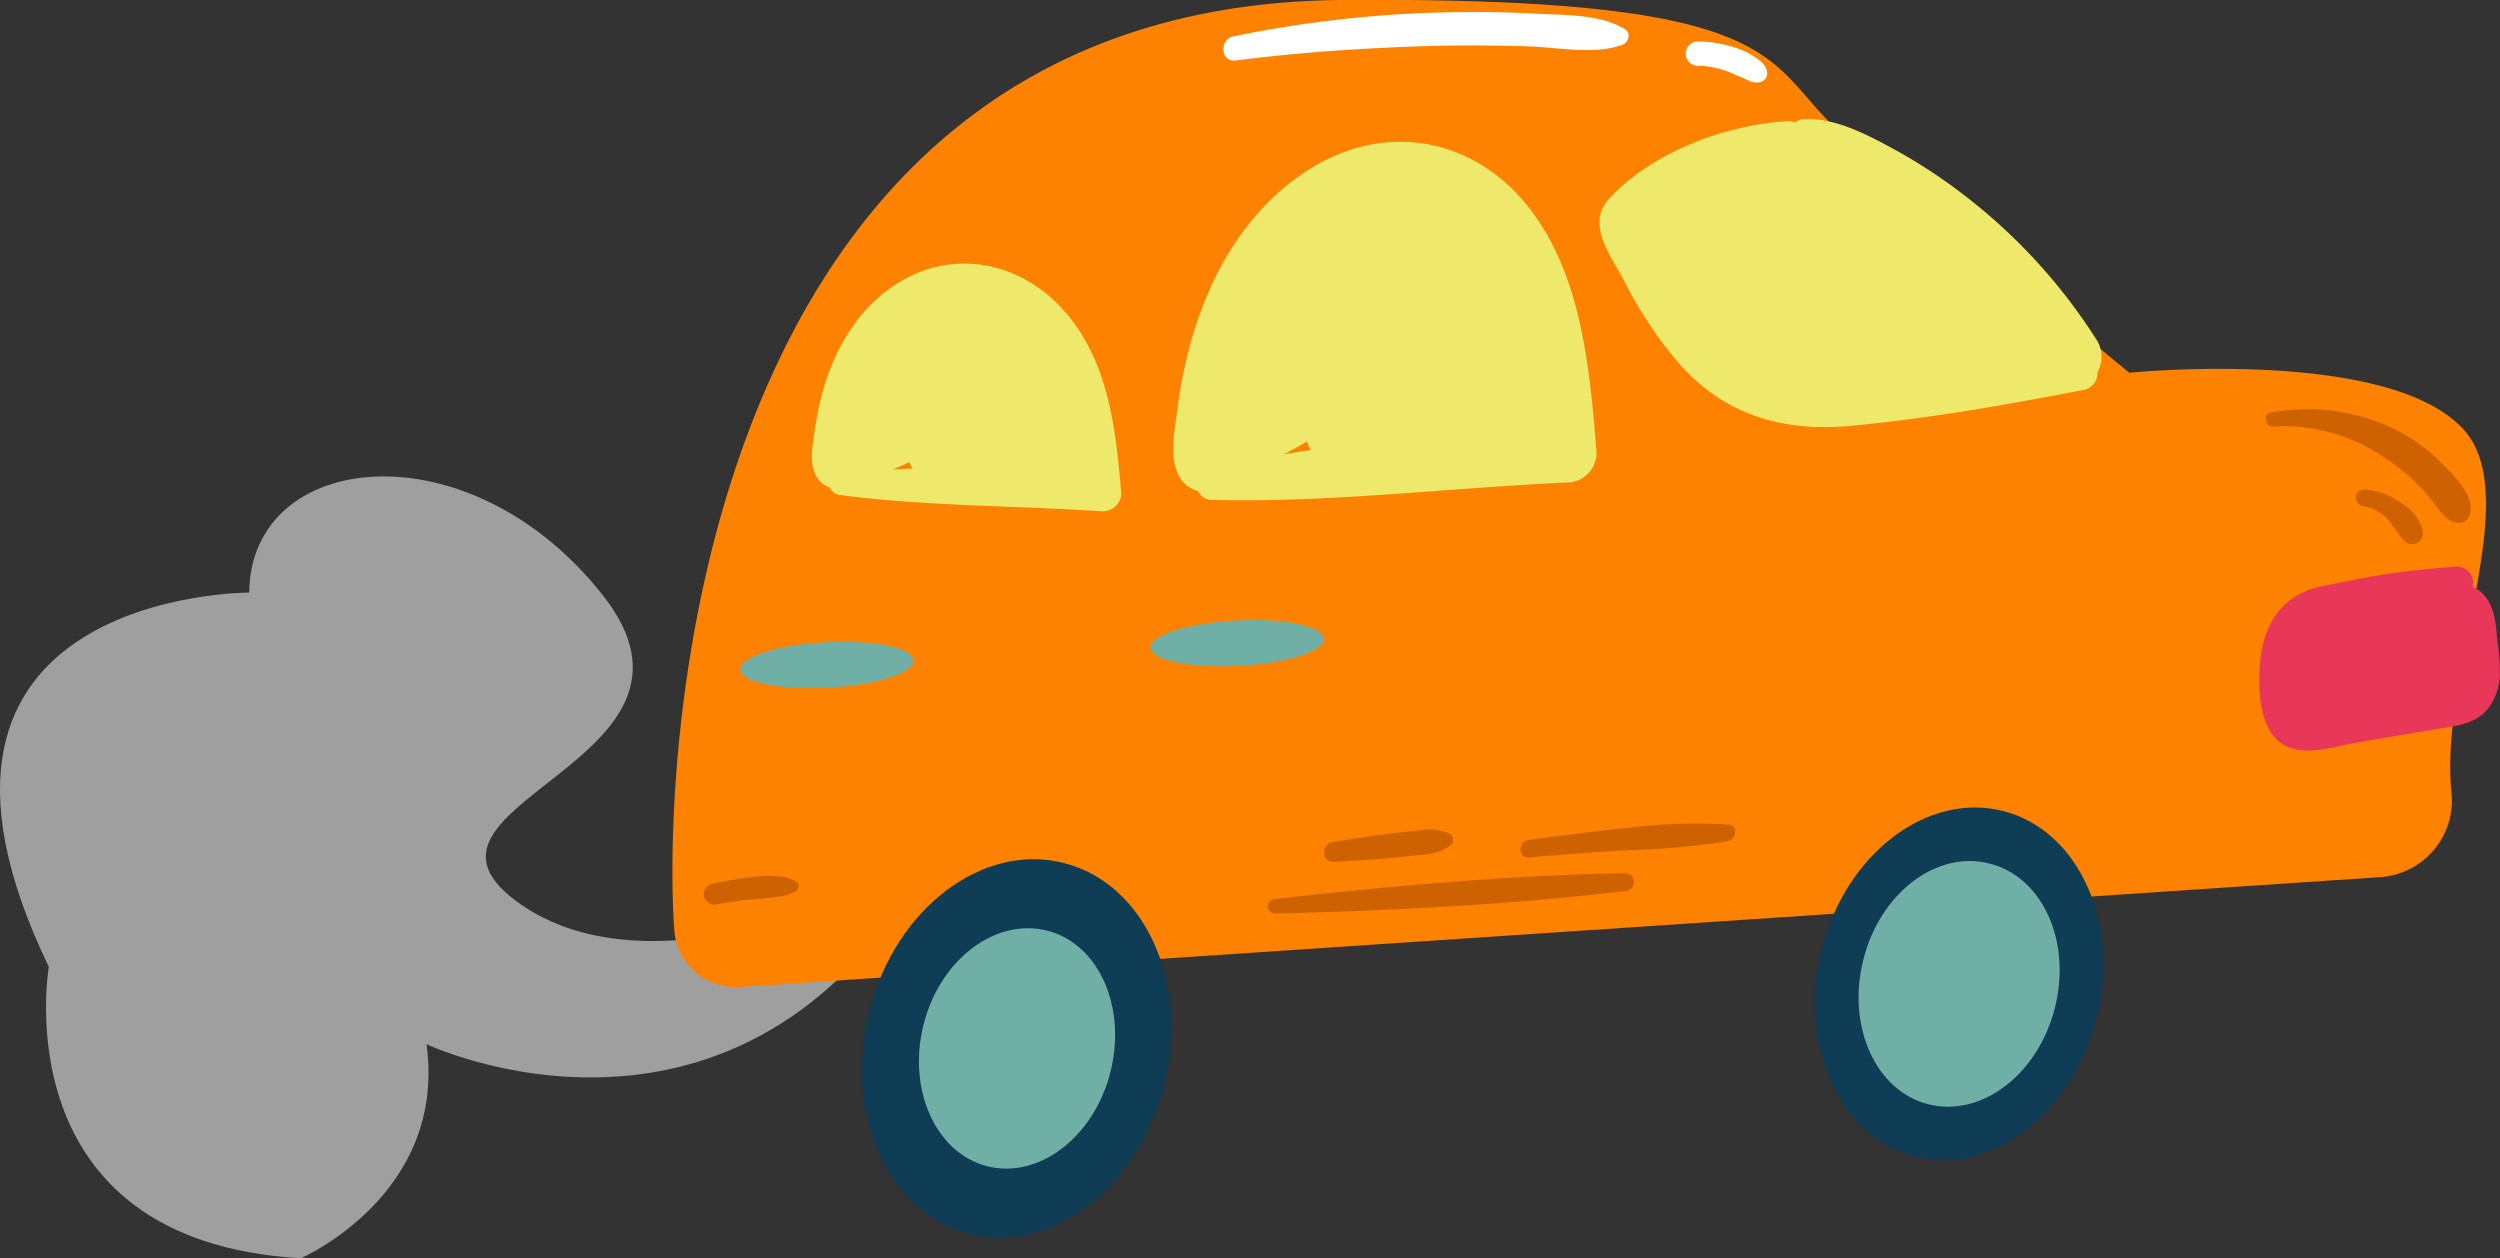 <?xml version="1.0" encoding="UTF-8"?> <svg xmlns="http://www.w3.org/2000/svg" viewBox="0 0 344.48 173.38"><rect x="0" y="0" width="344.48" height="173.38" fill="#333333" stroke="none"/> <defs> <style>.cls-1,.cls-8{fill:#fff;}.cls-1{opacity:0.53;}.cls-2{fill:#fe8201;}.cls-3{fill:#0f3d55;}.cls-4{fill:#70afa5;}.cls-5{fill:#efe96b;}.cls-6{fill:#e83758;}.cls-7{fill:#ce6200;}</style> </defs> <g id="Слой_2" data-name="Слой 2"> <g id="Слой_1-2" data-name="Слой 1"> <path class="cls-1" d="M127.93,118.73s-35.6,19.91-56,6S101.5,105.27,83,81.93,34.5,62,34.34,81.65c0,0-52.59-.15-27.61,51.58,0,0-6.62,37.77,34.72,40.15,0,0,20.17-8.73,17.32-29.5C58.77,143.88,102,164.36,127.93,118.73Z"></path> <path class="cls-2" d="M102.06,136a8.48,8.48,0,0,1-9.15-7.85C91.25,105,95.19.72,184.88,0,248.2-.48,242.67,8.92,254,18.6s39.4,32.76,39.4,32.76,35.79-3.59,46.1,7.86c8.4,9.34-3.43,33.43-1.7,50a10.59,10.59,0,0,1-9.68,11.63Z"></path> <path class="cls-3" d="M160.38,149.66c-3.61,14.1-15.62,23.22-26.83,20.35s-17.37-16.63-13.76-30.74,15.62-23.22,26.83-20.35S164,135.55,160.38,149.66Z"></path> <path class="cls-4" d="M153,147.76c-2.3,9-9.93,14.75-17,12.93s-11-10.56-8.74-19.52,9.92-14.76,17.05-12.93S155.27,138.8,153,147.76Z"></path> <ellipse class="cls-3" cx="269.95" cy="135.56" rx="24.57" ry="19.52" transform="translate(71.71 363.49) rotate(-75.65)"></ellipse> <path class="cls-4" d="M283.13,138.94C280.79,148.1,273,154,265.71,152.16s-11.29-10.8-8.94-20S266.91,117.11,274.2,119,285.48,129.77,283.13,138.94Z"></path> <path class="cls-5" d="M289,47a77.29,77.29,0,0,0-17.21-19.21,74.52,74.52,0,0,0-10.91-7.28c-3.68-2-7.94-4.25-12.23-4.11a2,2,0,0,0-1.31.5,1.46,1.46,0,0,0-.85-.22c-8.57.45-18.85,4.25-24.81,10.74-3.21,3.51.37,7.93,2.12,11.27a55.62,55.62,0,0,0,7.9,11.77c6.29,6.86,14.15,9.06,23.26,8.22,10.8-1,21.7-2.93,32.35-5a2.36,2.36,0,0,0,1.7-2.41A4.31,4.31,0,0,0,289,47Z"></path> <path class="cls-5" d="M220,62.47c-1-12.6-2.25-25.78-10.28-35-7.49-8.6-19.44-10.77-30-3.7-10.75,7.2-15.84,20-17.46,32.4-.37,2.82-1.13,6.49,0,9a4.18,4.18,0,0,0,2.85,2.5,2,2,0,0,0,1.7,1.21c16.39.43,33.14-1.7,49.64-2.42A4.17,4.17,0,0,0,220,62.47Zm-39.91-1.64a4.86,4.86,0,0,0,.54,1.18c-1.26.18-2.53.38-3.79.59A32,32,0,0,0,180.07,60.83Z"></path> <path class="cls-5" d="M154.5,68c-.74-8.72-1.68-17.86-7.56-24.82-5.49-6.49-14.22-8.92-21.93-4.91S113.47,50.67,112.3,59.06c-.27,1.91-.82,4.36,0,6.19a3.48,3.48,0,0,0,2.08,1.94,1.65,1.65,0,0,0,1.25,1c12,1.59,24.21,1.46,36.26,2.27A2.56,2.56,0,0,0,154.5,68Zm-29.16-4.29a4,4,0,0,0,.4.86c-.93,0-1.85.06-2.77.1A19.58,19.58,0,0,0,125.34,63.66Z"></path> <path class="cls-6" d="M344,87.11c-.16-2-.53-4.08-2.14-5.53a5.15,5.15,0,0,0-1.14-.76,2.28,2.28,0,0,0-2.42-2.76c-3.91.36-7.77.71-11.64,1.4q-3.1.56-6.19,1.22a11.77,11.77,0,0,0-4.92,2c-2.88,2.26-3.93,5.6-4.16,9.13-.19,2.93-.09,6.68,1.57,9.18,2.66,4,8,2,11.79,1.34s7.58-1.29,11.37-1.93c2.36-.4,4.78-.61,6.5-2.5a8.13,8.13,0,0,0,1.83-5.74C344.45,90.51,344.16,88.81,344,87.11Z"></path> <path class="cls-7" d="M336.47,63.86a23.84,23.84,0,0,0-7.11-5,27.52,27.52,0,0,0-16.52-2c-1.1.22-.72,2,.36,1.91a24.48,24.48,0,0,1,14.32,3.62,30.82,30.82,0,0,1,5.72,4.45,22.74,22.74,0,0,1,2.2,2.6c.77,1,1.75,2.46,3.15,2.59a1.47,1.47,0,0,0,1.56-.73C341.46,68.7,338.17,65.56,336.47,63.86Z"></path> <path class="cls-7" d="M224,120.31c-16.1.3-32.36,1.76-48.36,3.57a1,1,0,0,0,.11,2c16.09-.41,32.39-1.2,48.38-3.13A1.23,1.23,0,0,0,224,120.31Z"></path> <path class="cls-7" d="M238.2,113.63a73.3,73.3,0,0,0-13.73.42q-6.94.74-13.87,1.7c-1.5.21-1.43,2.53.12,2.4q6.83-.6,13.65-1A111.14,111.14,0,0,0,238,115.94C239.16,115.73,239.65,113.75,238.2,113.63Z"></path> <path class="cls-7" d="M199.65,114.82a6.75,6.75,0,0,0-3.88-.41l-4.06.43c-2.66.31-5.31.77-8,1.16-1.73.25-1.67,2.89.15,2.77,2.66-.18,5.33-.29,8-.56l3.91-.41a7.31,7.31,0,0,0,3.94-1.2A1,1,0,0,0,199.65,114.82Z"></path> <path class="cls-7" d="M109.81,121.56a5.26,5.26,0,0,0-2.72-.82,13,13,0,0,0-3.11.08,50.52,50.52,0,0,0-6,1,1.48,1.48,0,0,0-.93,1.85,1.51,1.51,0,0,0,1.86.93,45,45,0,0,1,5.3-.72,23.21,23.21,0,0,0,2.89-.31,6.09,6.09,0,0,0,2.58-.8A.79.79,0,0,0,109.81,121.56Z"></path> <path class="cls-7" d="M333.27,71.72a7.58,7.58,0,0,0-.63-.93A9.22,9.22,0,0,0,330.39,69,9.6,9.6,0,0,0,326,67.46a1.14,1.14,0,1,0-.5,2.23c.32.07.63.16.94.26l.11,0,.26.1.42.2c.3.16.6.34.89.52h0l.22.17.4.32c.11.1.21.22.31.33l.17.21c.21.27.37.58.58.84s.43.54.62.82a3.74,3.74,0,0,0,.53.66l0,0v0l.17.22a1.51,1.51,0,0,0,2.68-1.3A4.63,4.63,0,0,0,333.27,71.72Z"></path> <path class="cls-7" d="M330.91,74.14Z"></path> <path class="cls-8" d="M224,4.09c-3.3-2.14-8.37-2-12.18-2.2-4.63-.27-9.29-.28-13.92-.16A162.65,162.65,0,0,0,170,5c-2.06.41-1.86,3.61.32,3.33,9-1.15,18-1.74,27-2,4.44-.12,8.88-.07,13.32.06,3.93.13,9.26,1.22,13-.26C224.36,5.82,224.76,4.61,224,4.09Z"></path> <path class="cls-8" d="M243.5,10c-.11-1.1-1-1.69-1.87-2.25A10,10,0,0,0,239.2,6.6a17.3,17.3,0,0,0-5.39-.89,1.69,1.69,0,0,0-1.52,1.84,1.73,1.73,0,0,0,1.84,1.52c-.39,0,.25,0,.32,0l.54.05q.57.07,1.14.18c.36.08.71.16,1.06.26l.24.07.49.17c.68.25,1.33.57,2,.84.33.13.66.28,1,.44a2.3,2.3,0,0,0,1.76.2A1.27,1.27,0,0,0,243.5,10Z"></path> <path class="cls-4" d="M182.43,88c.1,1.73-5.18,3.42-11.79,3.76s-12-.77-12.12-2.5,5.19-3.41,11.79-3.76S182.34,86.29,182.43,88Z"></path> <path class="cls-4" d="M125.87,91c.09,1.73-5.19,3.42-11.8,3.76S102,94,102,92.25s5.19-3.42,11.79-3.76S125.78,89.26,125.87,91Z"></path> </g> </g> </svg> 